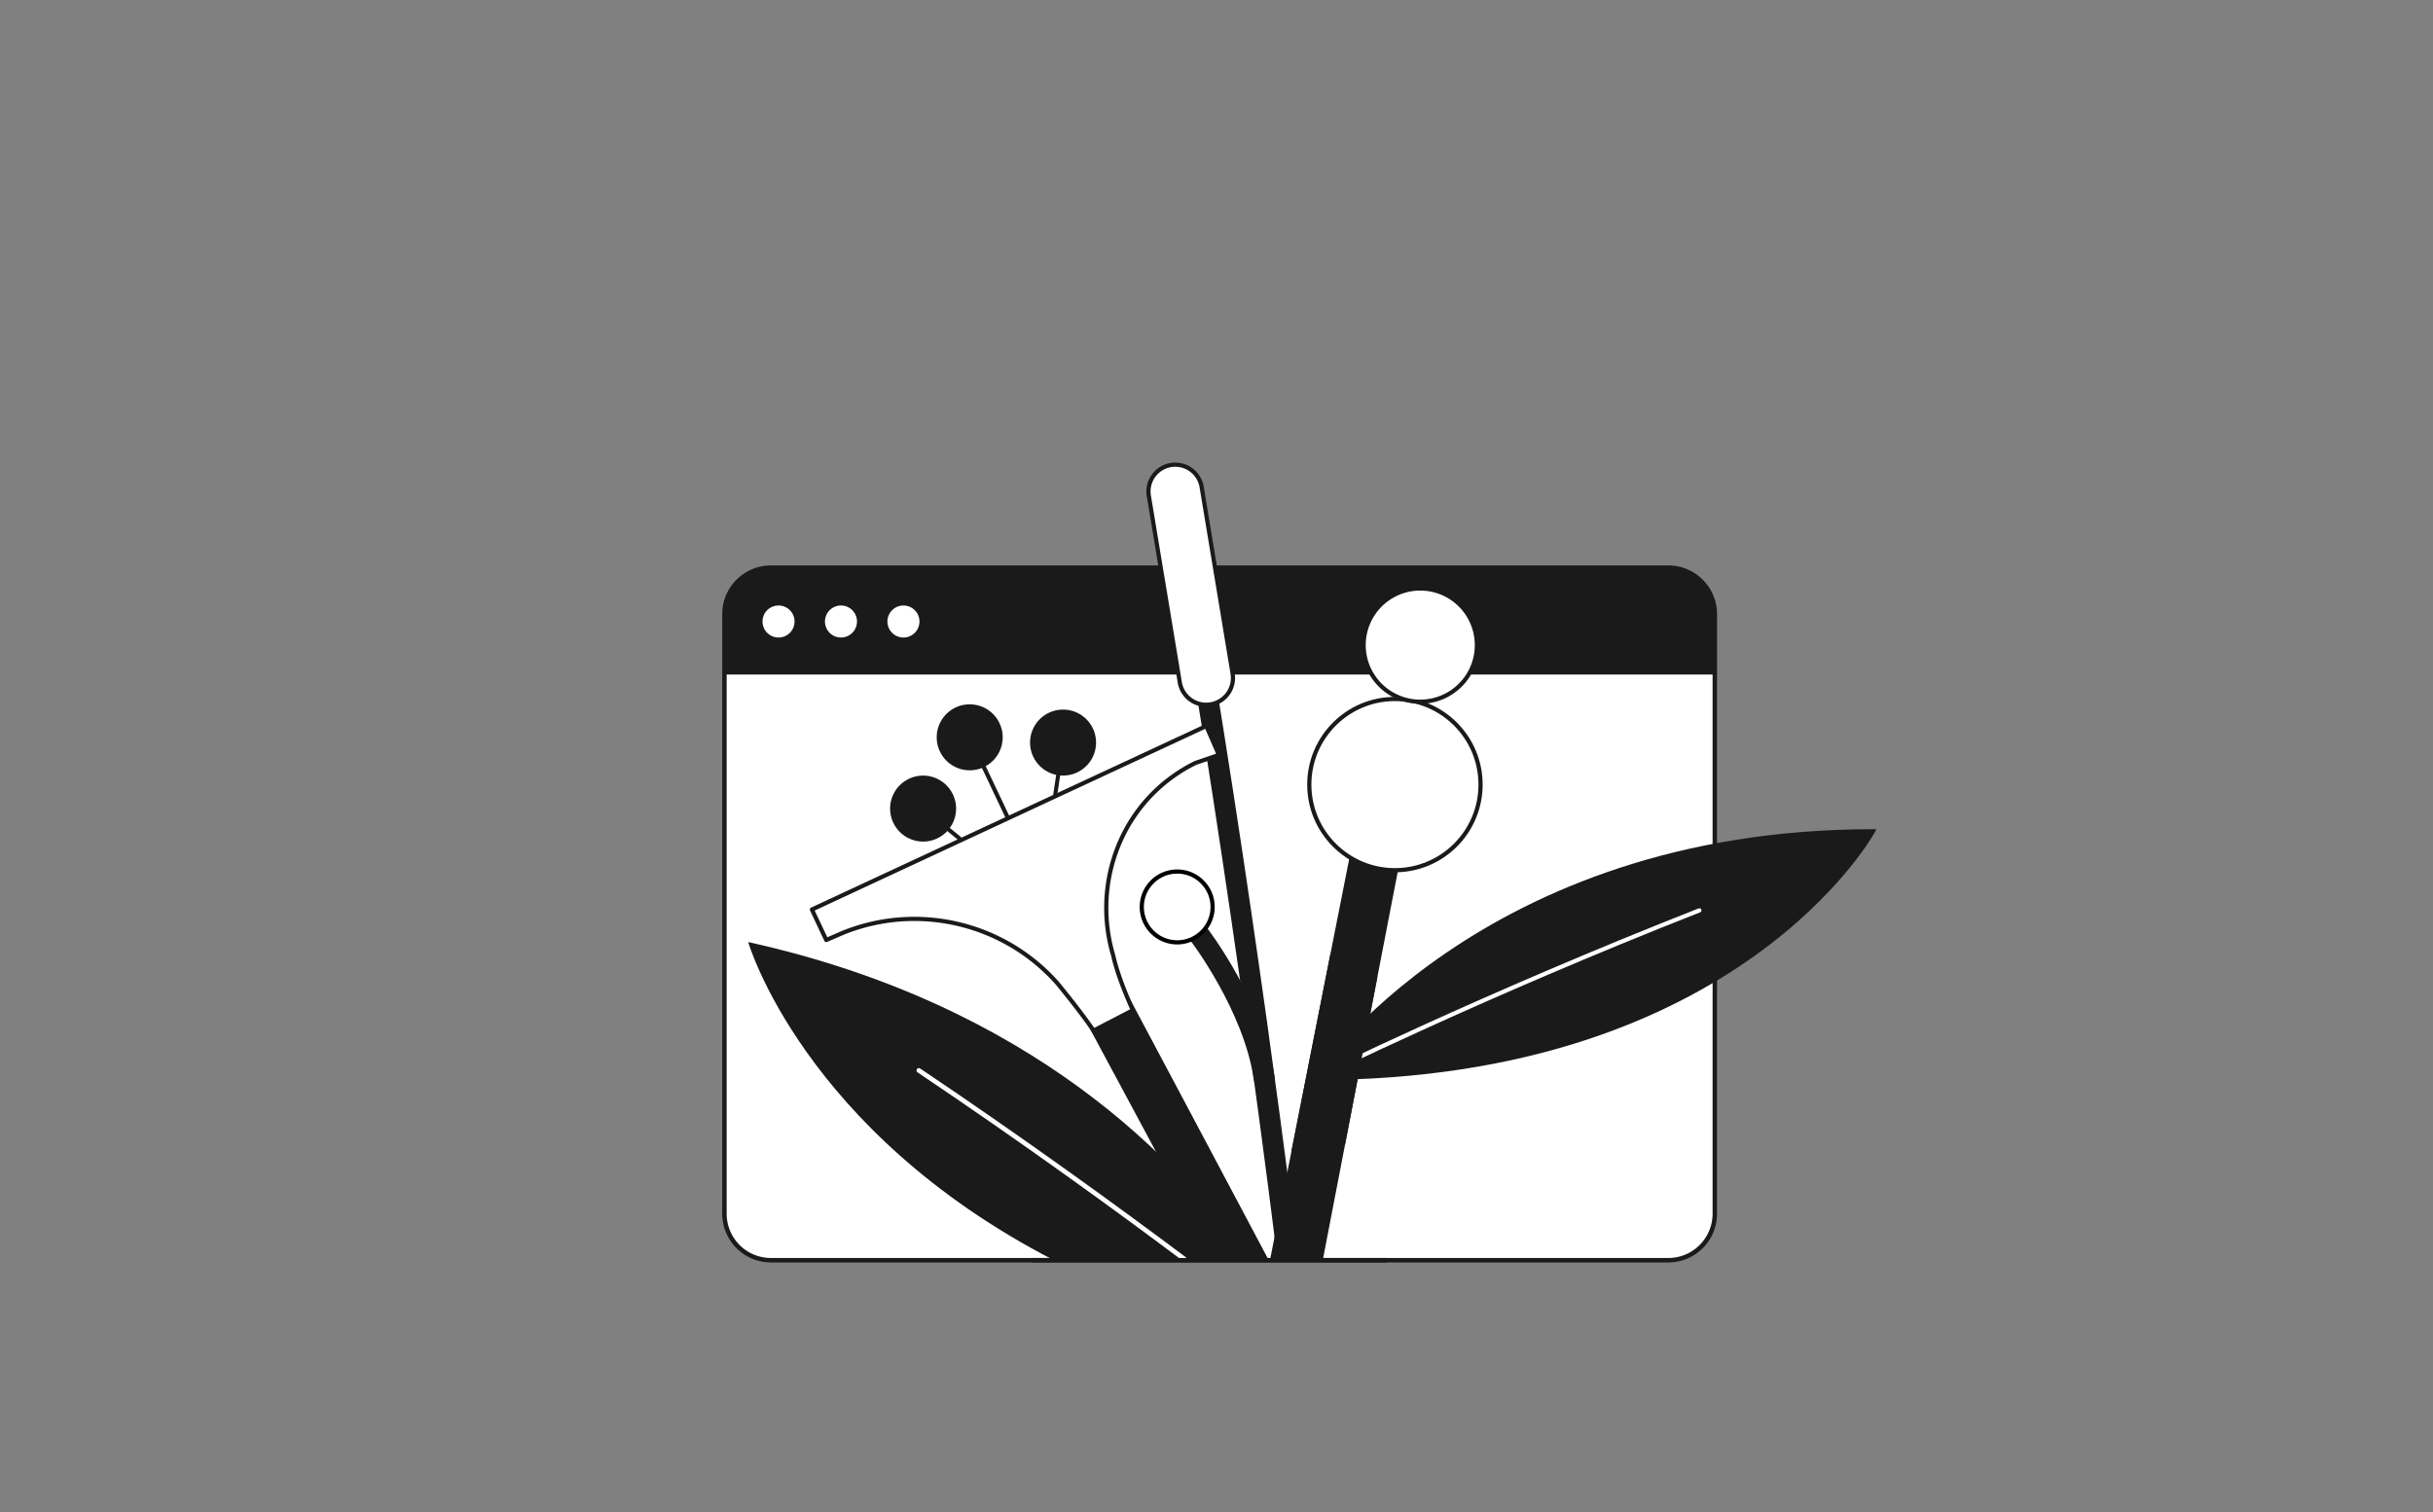 <svg xmlns="http://www.w3.org/2000/svg" width="370" height="230" fill="none"><rect width="100%" height="100%" fill="#808080" stroke="none"/><path fill="#fff" stroke="#1A1A1A" stroke-linecap="round" stroke-linejoin="round" stroke-width=".676" d="M253.707 86.346H117.243a7.075 7.075 0 0 0-7.075 7.075v91.198a7.076 7.076 0 0 0 7.075 7.075h136.464a7.076 7.076 0 0 0 7.075-7.075V93.421a7.075 7.075 0 0 0-7.075-7.076Z"/><path fill="#1A1A1A" d="M110.168 102.604h150.614v-9.578a6.679 6.679 0 0 0-6.68-6.68H116.848a6.679 6.679 0 0 0-6.68 6.68v9.578Z"/><path fill="#fff" stroke="#1A1A1A" stroke-linecap="round" stroke-linejoin="round" stroke-width=".636" d="M118.396 97.292a2.753 2.753 0 1 0 0-5.507 2.753 2.753 0 0 0 0 5.507Zm9.496 0a2.753 2.753 0 1 0 0-5.506 2.753 2.753 0 0 0 0 5.506Zm9.5 0a2.753 2.753 0 1 0 0-5.506 2.753 2.753 0 0 0 0 5.506Z"/><path fill="#1A1A1A" d="M193.113 191.783c.145-.729 12.932-65.562 14.796-74.89a3.785 3.785 0 0 1 4.461-2.97 3.789 3.789 0 0 1 2.97 4.461c-1.863 9.317-14.039 72.587-14.184 73.316-3.776.094-3.843.066-8.043.089v-.006Zm-.092.05c-9.305-17.543-27.8-52.379-31.204-58.565a3.782 3.782 0 0 0-5.145-1.49 3.782 3.782 0 0 0-1.49 5.145c3.359 6.102 20.558 38.157 29.518 54.866"/><path fill="#1A1A1A" stroke="#1A1A1A" stroke-miterlimit="10" stroke-width=".636" d="M200.092 163.961s25.097-37.512 84.746-37.512c0 0-20.514 37.512-84.746 37.512Z"/><path stroke="#fff" stroke-linecap="round" stroke-linejoin="round" stroke-width=".636" d="M200.092 163.961s25.336-12.521 58.342-25.486"/><path fill="#1A1A1A" d="M189.948 191.694c-10.384-15.035-33.028-38.863-76.169-48.397 0 0 8.344 28.696 46.489 48.397 20.091 0 16.142.089 29.675 0h.005Z"/><path stroke="#fff" stroke-linecap="round" stroke-linejoin="round" stroke-width=".711" d="M139.738 162.826c16.064 10.796 30.159 21.036 40.388 28.701"/><path fill="#fff" stroke="#1A1A1A" stroke-linecap="round" stroke-linejoin="round" stroke-width=".636" d="M212.134 132.367c7.192 0 13.022-5.829 13.022-13.021 0-7.191-5.83-13.021-13.022-13.021-7.191 0-13.021 5.83-13.021 13.021 0 7.192 5.83 13.021 13.021 13.021Z"/><path fill="#fff" stroke="#1A1A1A" stroke-linecap="round" stroke-linejoin="round" stroke-width=".636" d="M215.987 106.737a8.61 8.61 0 1 0 0-17.221 8.61 8.61 0 0 0 0 17.221Z"/><path stroke="#1A1A1A" stroke-linecap="round" stroke-linejoin="round" stroke-width="3.176" d="M195.606 189.614s-6.597-54.31-16.159-108.62"/><path fill="#fff" stroke="#1A1A1A" stroke-linecap="round" stroke-linejoin="round" stroke-width=".636" d="M182.731 74.017a4.072 4.072 0 0 0-8.033 1.332l4.73 28.512a4.072 4.072 0 0 0 8.033-1.333l-4.73-28.511Z"/><path fill="#fff" d="M182.355 142.179s8.31 10.891 9.885 21.776l-9.885-21.776Z"/><path stroke="#1A1A1A" stroke-linecap="round" stroke-linejoin="round" stroke-width="3.176" d="M182.355 142.179s8.31 10.891 9.885 21.776"/><path fill="#fff" stroke="#000" stroke-linecap="round" stroke-linejoin="round" stroke-width=".636" d="M179.025 143.342a5.385 5.385 0 1 0-.002-10.77 5.385 5.385 0 0 0 .002 10.77Z"/><path fill="#fff" stroke="#1A1A1A" stroke-linecap="round" stroke-linejoin="round" stroke-width=".636" d="M166.322 156.774s-1.941-2.859-5.551-7.242c-8.026-9.044-21.014-12.281-32.522-7.67l-2.592 1.124-2.186-4.634 59.972-27.917 1.924 4.406-3.543 1.201a24.228 24.228 0 0 0-4.01 2.475c-8.271 6.286-11.436 17.11-8.505 26.883.734 3.437 2.97 8.265 2.97 8.265l-5.962 3.098.005.011Z"/><path stroke="#1A1A1A" stroke-linecap="round" stroke-linejoin="round" stroke-width=".676" d="M157.016 191.694h53.786"/><path fill="#1A1A1A" d="m209.468 148.592-4.933 25.564-8.127.901 5.896-29.852m-61.922-17.193a5.017 5.017 0 1 0 0-10.034 5.017 5.017 0 0 0 0 10.034Zm7.086-10.841a5.017 5.017 0 1 0 0-10.034 5.017 5.017 0 0 0 0 10.034Zm14.198.801a5.017 5.017 0 1 0 0-10.035 5.017 5.017 0 0 0 0 10.035Z"/><path stroke="#1A1A1A" stroke-linecap="round" stroke-linejoin="round" stroke-width=".636" d="m147.471 112.154 5.69 12.015"/><path stroke="#1A1A1A" stroke-linecap="round" stroke-linejoin="round" stroke-width=".613" d="m140.381 122.995 5.534 4.544m15.751-14.584-1.207 8.043"/></svg>
